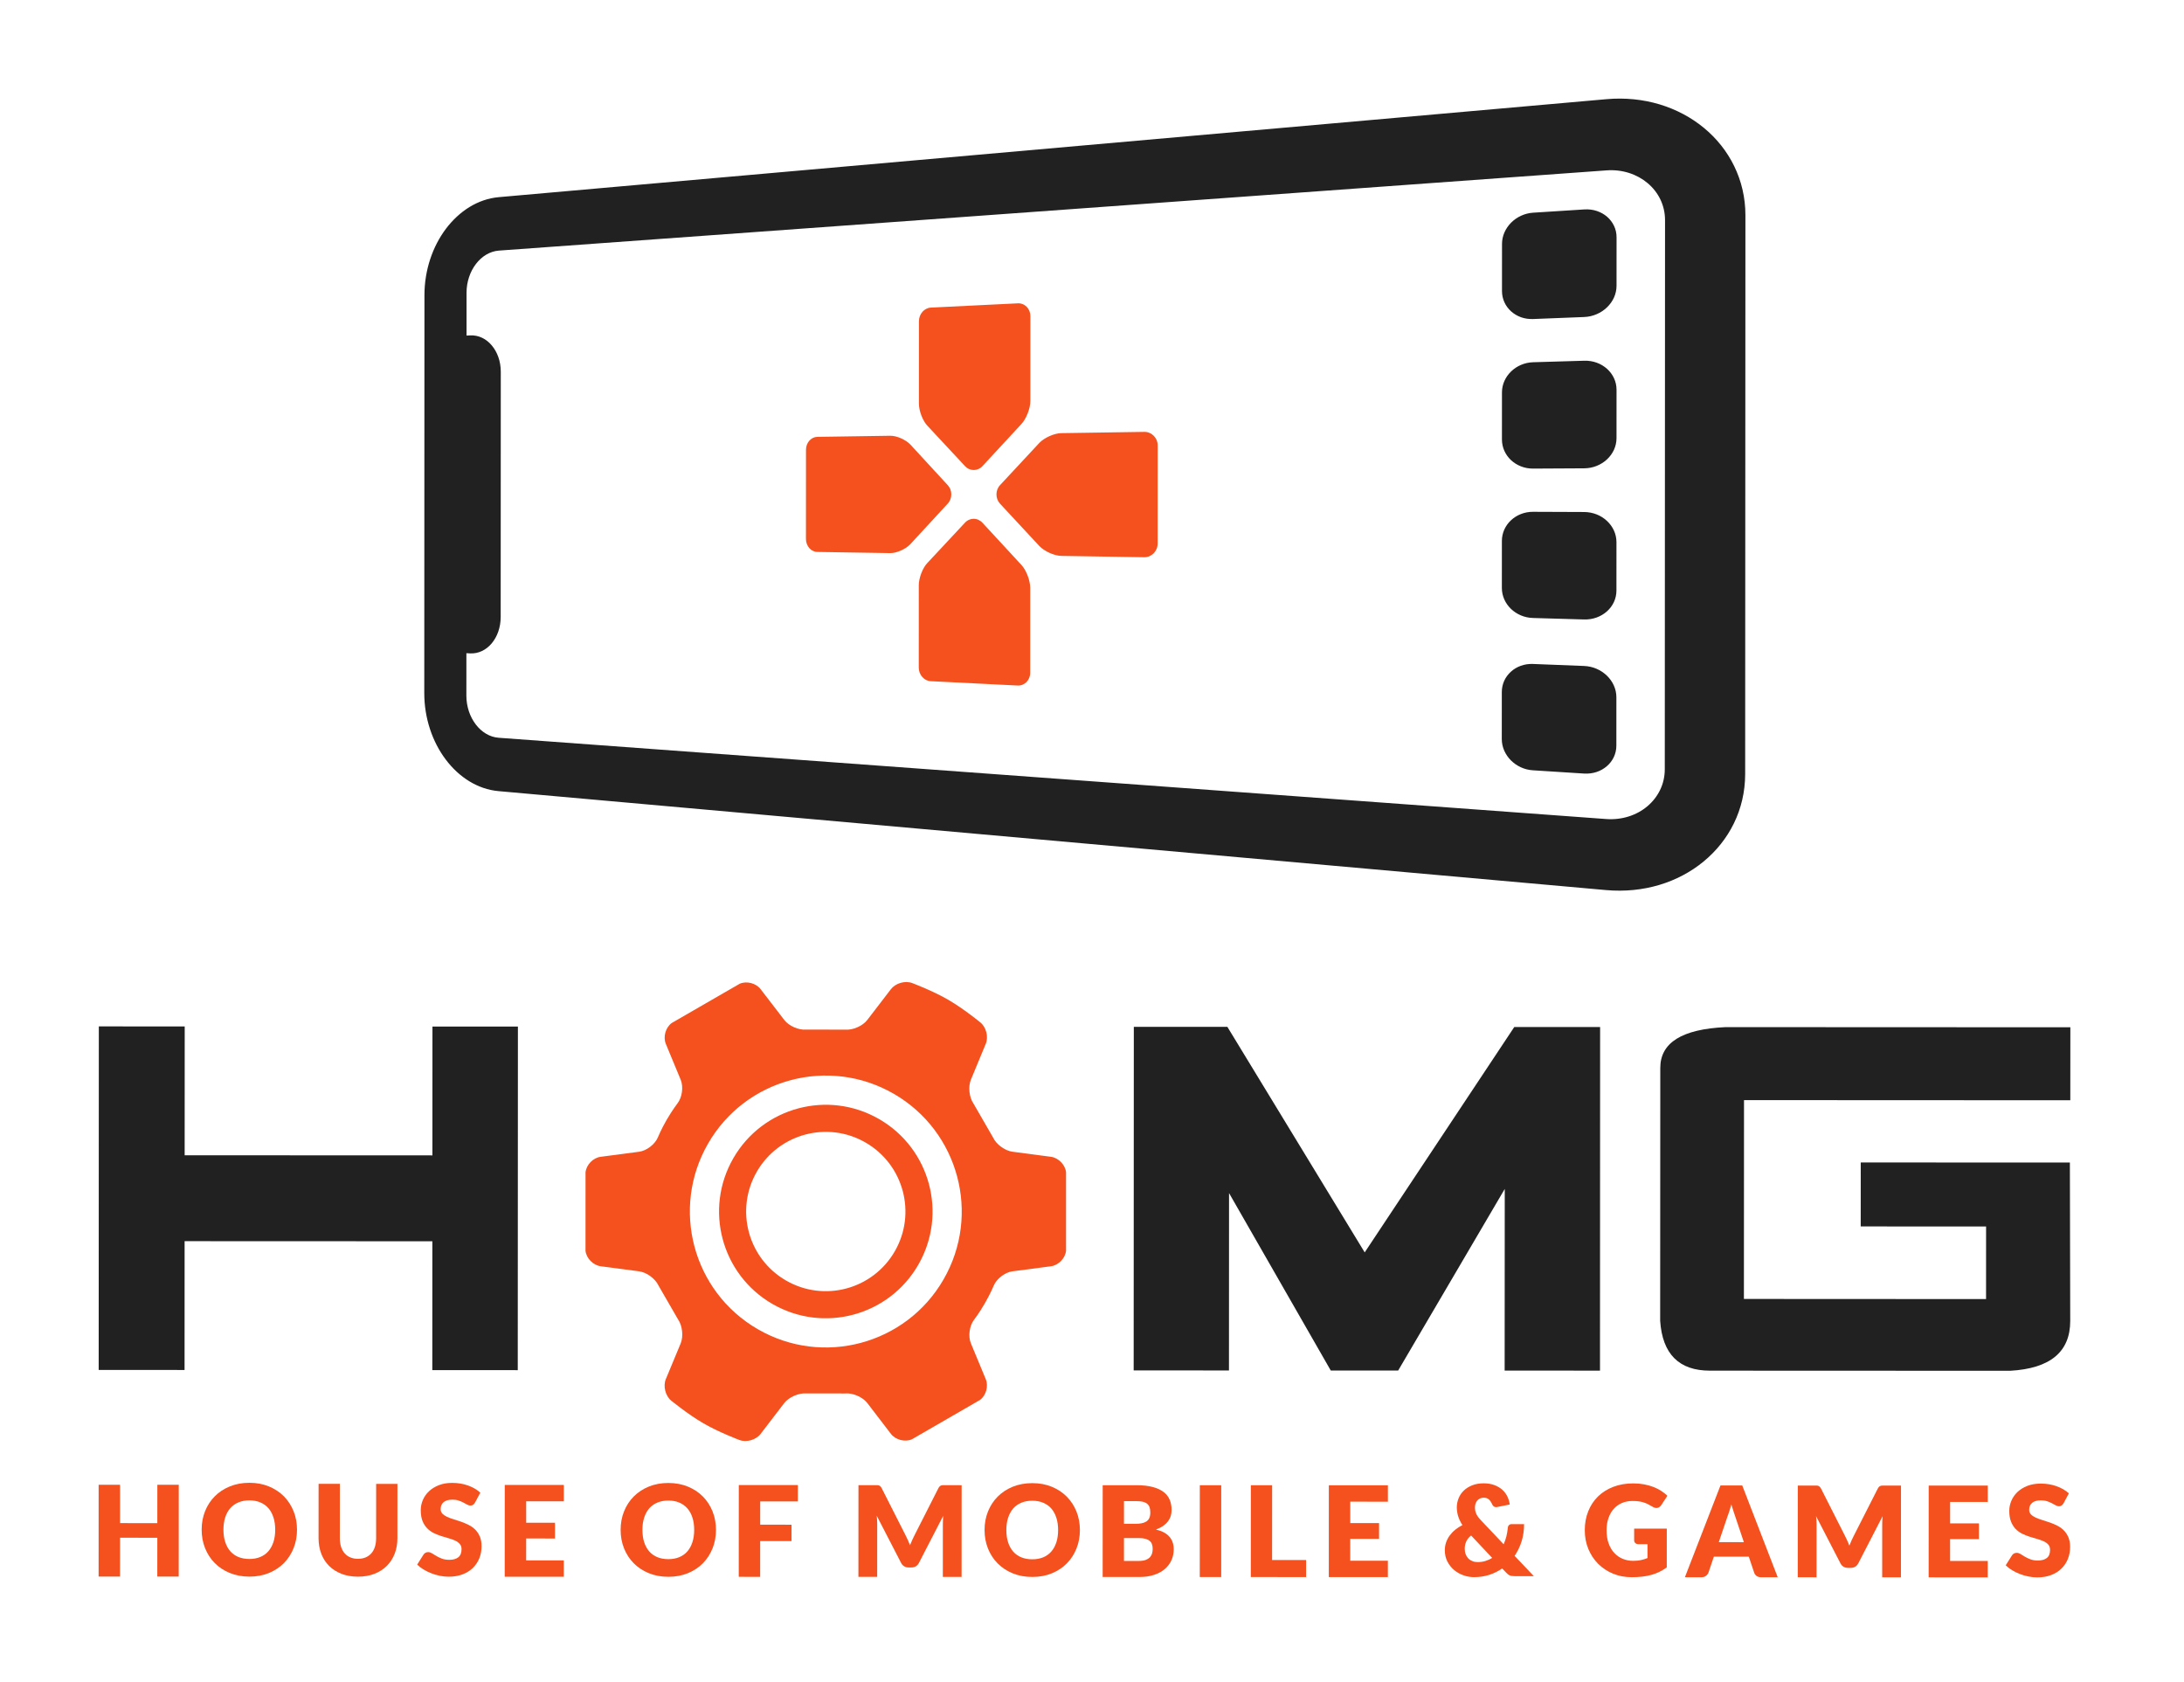 <?xml version="1.0" encoding="UTF-8"?> <svg xmlns="http://www.w3.org/2000/svg" width="87" height="67" viewBox="0 0 87 67" fill="none"><path d="M63.102 26.524C63.278 26.531 63.447 26.57 63.601 26.637C63.754 26.703 63.893 26.796 64.01 26.909C64.126 27.021 64.222 27.154 64.287 27.3C64.353 27.445 64.389 27.604 64.389 27.769L64.388 29.695C64.388 29.86 64.352 30.015 64.286 30.154C64.22 30.293 64.125 30.416 64.008 30.516C63.891 30.617 63.752 30.696 63.599 30.747C63.445 30.797 63.276 30.82 63.1 30.809L61.064 30.679C60.892 30.669 60.728 30.626 60.579 30.557C60.431 30.488 60.297 30.394 60.185 30.282C60.074 30.169 59.984 30.038 59.921 29.895C59.859 29.752 59.824 29.597 59.824 29.437L59.825 27.56C59.825 27.399 59.86 27.248 59.922 27.111C59.985 26.974 60.076 26.853 60.188 26.752C60.299 26.65 60.433 26.57 60.581 26.517C60.73 26.463 60.894 26.437 61.065 26.444L63.102 26.524Z" fill="#212121"></path><path d="M63.105 20.392C63.281 20.393 63.45 20.427 63.604 20.488C63.757 20.549 63.896 20.637 64.013 20.746C64.129 20.855 64.225 20.984 64.29 21.127C64.356 21.27 64.392 21.428 64.392 21.593L64.391 23.519C64.391 23.684 64.355 23.84 64.289 23.981C64.223 24.122 64.128 24.247 64.011 24.351C63.894 24.455 63.755 24.538 63.602 24.593C63.448 24.649 63.279 24.677 63.103 24.672L61.067 24.613C60.895 24.608 60.731 24.572 60.582 24.508C60.434 24.445 60.3 24.357 60.188 24.249C60.077 24.141 59.987 24.014 59.924 23.873C59.862 23.733 59.827 23.58 59.827 23.419L59.828 21.542C59.828 21.382 59.863 21.229 59.925 21.09C59.988 20.951 60.078 20.826 60.19 20.722C60.302 20.617 60.436 20.532 60.584 20.474C60.733 20.415 60.897 20.383 61.068 20.384L63.105 20.392Z" fill="#212121"></path><path d="M63.108 14.367C63.284 14.361 63.453 14.39 63.606 14.445C63.76 14.501 63.899 14.585 64.016 14.689C64.132 14.794 64.227 14.92 64.293 15.061C64.359 15.202 64.395 15.358 64.395 15.523L64.394 17.45C64.394 17.614 64.357 17.772 64.292 17.915C64.226 18.059 64.131 18.188 64.014 18.297C63.897 18.406 63.758 18.494 63.605 18.555C63.451 18.617 63.282 18.651 63.106 18.652L61.069 18.663C60.898 18.664 60.734 18.632 60.585 18.573C60.437 18.515 60.303 18.43 60.191 18.326C60.08 18.221 59.989 18.096 59.927 17.957C59.865 17.819 59.83 17.666 59.83 17.506L59.831 15.629C59.831 15.468 59.865 15.314 59.928 15.173C59.991 15.032 60.081 14.905 60.193 14.796C60.305 14.687 60.438 14.597 60.587 14.534C60.736 14.47 60.9 14.432 61.071 14.427L63.108 14.367Z" fill="#212121"></path><path d="M63.11 8.341C63.286 8.329 63.455 8.352 63.608 8.402C63.762 8.453 63.901 8.531 64.018 8.632C64.134 8.733 64.229 8.856 64.295 8.995C64.361 9.134 64.397 9.288 64.396 9.453L64.395 11.38C64.395 11.544 64.359 11.703 64.294 11.849C64.228 11.995 64.133 12.127 64.016 12.24C63.899 12.353 63.76 12.446 63.606 12.512C63.453 12.579 63.284 12.619 63.108 12.626L61.072 12.706C60.9 12.713 60.736 12.687 60.587 12.634C60.439 12.58 60.305 12.5 60.193 12.399C60.081 12.298 59.992 12.177 59.929 12.04C59.866 11.903 59.832 11.752 59.832 11.591L59.833 9.714C59.833 9.554 59.867 9.399 59.93 9.256C59.993 9.113 60.083 8.982 60.195 8.869C60.307 8.757 60.44 8.662 60.589 8.594C60.738 8.525 60.901 8.482 61.073 8.471L63.11 8.341Z" fill="#212121"></path><path d="M66.317 30.635L66.327 8.767C66.327 8.47 66.26 8.192 66.141 7.943C66.021 7.694 65.848 7.474 65.635 7.295C65.423 7.116 65.171 6.977 64.892 6.888C64.614 6.8 64.31 6.762 63.993 6.786L19.87 9.981C19.691 9.995 19.522 10.052 19.368 10.143C19.214 10.234 19.076 10.36 18.96 10.512C18.844 10.663 18.75 10.84 18.686 11.033C18.621 11.226 18.585 11.436 18.585 11.653L18.585 13.365L18.735 13.358C18.901 13.35 19.06 13.384 19.206 13.454C19.35 13.523 19.482 13.627 19.591 13.759C19.702 13.89 19.791 14.048 19.853 14.226C19.915 14.403 19.949 14.6 19.949 14.807L19.945 24.575C19.945 24.783 19.91 24.98 19.848 25.158C19.786 25.335 19.697 25.493 19.586 25.625C19.476 25.756 19.345 25.859 19.2 25.928C19.055 25.997 18.896 26.031 18.729 26.023L18.579 26.015L18.578 27.706C18.578 27.925 18.614 28.135 18.678 28.329C18.742 28.523 18.836 28.7 18.952 28.852C19.067 29.004 19.206 29.13 19.359 29.221C19.513 29.313 19.683 29.37 19.861 29.383L63.982 32.62C64.299 32.643 64.603 32.605 64.881 32.517C65.159 32.429 65.412 32.29 65.624 32.111C65.837 31.931 66.01 31.711 66.13 31.462C66.251 31.212 66.317 30.932 66.317 30.635ZM63.995 3.95C64.739 3.884 65.455 3.961 66.11 4.157C66.77 4.356 67.369 4.675 67.874 5.092C68.383 5.511 68.796 6.028 69.082 6.616C69.37 7.207 69.529 7.868 69.529 8.573L69.519 30.831C69.518 31.538 69.359 32.199 69.071 32.79C68.784 33.379 68.37 33.895 67.862 34.313C67.356 34.73 66.757 35.048 66.097 35.245C65.441 35.44 64.725 35.516 63.981 35.45L19.86 31.509C19.444 31.472 19.05 31.333 18.693 31.115C18.338 30.898 18.02 30.602 17.754 30.248C17.489 29.896 17.276 29.486 17.129 29.038C16.982 28.591 16.901 28.107 16.901 27.603L16.908 11.755C16.908 11.253 16.99 10.768 17.137 10.322C17.284 9.875 17.498 9.465 17.763 9.112C18.03 8.759 18.348 8.463 18.703 8.245C19.06 8.027 19.454 7.889 19.87 7.852L63.995 3.95Z" fill="#212121"></path><path d="M38.788 20.662C38.82 20.662 38.851 20.666 38.882 20.673C38.913 20.679 38.944 20.689 38.973 20.702C39.002 20.715 39.031 20.732 39.058 20.751C39.085 20.771 39.111 20.793 39.135 20.819L40.684 22.496C40.733 22.548 40.78 22.612 40.822 22.685C40.864 22.758 40.903 22.838 40.935 22.922C40.967 23.005 40.993 23.091 41.011 23.175C41.029 23.259 41.039 23.341 41.039 23.414L41.038 26.795C41.038 26.869 41.024 26.938 40.998 27.001C40.973 27.064 40.936 27.119 40.891 27.165C40.846 27.211 40.792 27.247 40.732 27.271C40.672 27.295 40.606 27.307 40.536 27.303L37.074 27.13C37.009 27.127 36.947 27.109 36.89 27.081C36.833 27.052 36.782 27.011 36.739 26.962C36.696 26.913 36.661 26.856 36.636 26.792C36.612 26.729 36.599 26.66 36.599 26.588L36.6 23.305C36.6 23.233 36.61 23.155 36.627 23.075C36.644 22.994 36.669 22.912 36.699 22.833C36.729 22.753 36.766 22.677 36.806 22.607C36.846 22.538 36.891 22.476 36.938 22.426L38.443 20.814C38.467 20.788 38.492 20.766 38.52 20.747C38.547 20.728 38.575 20.712 38.604 20.7C38.634 20.687 38.664 20.678 38.695 20.671C38.726 20.665 38.757 20.662 38.788 20.662Z" fill="#F4511E"></path><path d="M40.544 12.081C40.614 12.077 40.679 12.089 40.739 12.113C40.8 12.137 40.853 12.173 40.899 12.219C40.944 12.265 40.981 12.32 41.006 12.383C41.031 12.446 41.045 12.516 41.045 12.589L41.044 15.97C41.044 16.044 41.034 16.125 41.016 16.209C40.998 16.292 40.971 16.378 40.939 16.461C40.907 16.544 40.868 16.624 40.826 16.697C40.783 16.77 40.737 16.835 40.688 16.888L39.138 18.563C39.114 18.589 39.088 18.612 39.061 18.631C39.033 18.651 39.005 18.667 38.975 18.68C38.946 18.693 38.915 18.703 38.884 18.71C38.853 18.716 38.822 18.72 38.79 18.72C38.759 18.72 38.728 18.717 38.697 18.711C38.666 18.704 38.636 18.695 38.606 18.682C38.577 18.67 38.548 18.654 38.522 18.635C38.495 18.616 38.469 18.593 38.445 18.568L36.941 16.954C36.895 16.905 36.85 16.843 36.81 16.773C36.77 16.704 36.733 16.627 36.703 16.547C36.672 16.468 36.648 16.386 36.631 16.305C36.614 16.225 36.605 16.147 36.605 16.075L36.606 12.792C36.606 12.72 36.619 12.651 36.644 12.588C36.668 12.525 36.703 12.467 36.746 12.418C36.789 12.37 36.841 12.329 36.898 12.3C36.954 12.271 37.017 12.254 37.082 12.251L40.544 12.081Z" fill="#F4511E"></path><path d="M45.583 17.201C45.656 17.199 45.725 17.213 45.789 17.241C45.853 17.267 45.91 17.306 45.959 17.356C46.008 17.405 46.047 17.463 46.075 17.529C46.102 17.594 46.117 17.667 46.117 17.743L46.115 21.646C46.115 21.722 46.1 21.795 46.073 21.861C46.045 21.927 46.006 21.986 45.957 22.036C45.908 22.085 45.851 22.125 45.787 22.153C45.723 22.18 45.654 22.194 45.581 22.193L42.275 22.14C42.204 22.138 42.127 22.126 42.047 22.105C41.967 22.084 41.885 22.054 41.806 22.019C41.727 21.983 41.651 21.941 41.582 21.894C41.513 21.848 41.451 21.798 41.402 21.746L39.839 20.064C39.791 20.013 39.754 19.953 39.73 19.889C39.706 19.825 39.694 19.757 39.694 19.69C39.694 19.622 39.706 19.555 39.73 19.492C39.755 19.428 39.791 19.369 39.839 19.319L41.404 17.638C41.453 17.587 41.515 17.537 41.584 17.491C41.653 17.446 41.729 17.404 41.808 17.369C41.887 17.334 41.969 17.305 42.049 17.284C42.129 17.264 42.206 17.252 42.277 17.251L45.583 17.201Z" fill="#F4511E"></path><path d="M35.461 17.355C35.526 17.354 35.596 17.363 35.669 17.38C35.742 17.398 35.817 17.423 35.89 17.455C35.962 17.487 36.033 17.525 36.096 17.567C36.16 17.609 36.217 17.656 36.263 17.704L37.754 19.323C37.801 19.373 37.836 19.431 37.86 19.493C37.883 19.555 37.895 19.622 37.895 19.689C37.895 19.756 37.883 19.823 37.859 19.886C37.836 19.949 37.801 20.008 37.753 20.059L36.262 21.675C36.215 21.724 36.158 21.771 36.094 21.814C36.03 21.856 35.959 21.895 35.886 21.927C35.813 21.959 35.739 21.985 35.666 22.003C35.593 22.021 35.523 22.03 35.459 22.029L32.557 21.982C32.495 21.981 32.435 21.966 32.382 21.939C32.327 21.913 32.279 21.875 32.238 21.828C32.197 21.781 32.164 21.726 32.141 21.665C32.118 21.604 32.105 21.537 32.105 21.468L32.107 17.908C32.107 17.838 32.12 17.772 32.143 17.712C32.166 17.651 32.199 17.597 32.24 17.551C32.281 17.505 32.329 17.468 32.383 17.441C32.437 17.415 32.497 17.4 32.559 17.399L35.461 17.355Z" fill="#F4511E"></path><path d="M7.354 49.433L7.352 54.563L3.931 54.562L3.937 40.879L7.358 40.881L7.356 46.012L17.225 46.016L17.227 40.885L20.631 40.886L20.625 54.57L17.221 54.568L17.223 49.437L7.354 49.433Z" fill="#212121"></path><path d="M45.16 54.58L45.166 40.897L48.893 40.898L54.363 49.88L60.321 40.904L63.741 40.905L63.736 54.589L59.938 54.587L59.942 47.352L55.696 54.585L53.011 54.584L48.959 47.517L48.956 54.582L45.16 54.58Z" fill="#212121"></path><path d="M82.454 46.301L82.468 52.613C82.467 53.844 81.668 54.506 80.072 54.595L68.115 54.59C66.885 54.59 66.222 53.929 66.133 52.606L66.138 42.531C66.138 41.528 67.004 40.987 68.738 40.908L82.473 40.914L82.471 43.821L69.473 43.815L69.469 51.734L79.115 51.739L79.116 48.848L74.122 48.846L74.123 46.298L82.454 46.301Z" fill="#212121"></path><path d="M31.31 50.999C29.792 50.123 29.272 48.183 30.148 46.666C31.024 45.149 32.965 44.629 34.481 45.505C35.999 46.382 36.519 48.322 35.643 49.838C34.767 51.355 32.827 51.876 31.31 50.999ZM35.021 44.571C32.989 43.397 30.388 44.093 29.214 46.126C28.04 48.16 28.736 50.76 30.77 51.934C32.803 53.108 35.404 52.411 36.578 50.377C37.752 48.344 37.055 45.745 35.021 44.571Z" fill="#F4511E"></path><path d="M30.189 52.94C27.599 51.445 26.712 48.135 28.207 45.544C29.702 42.954 33.013 42.068 35.604 43.563C38.193 45.059 39.08 48.369 37.585 50.959C36.09 53.549 32.778 54.436 30.189 52.94ZM39.269 54.932L38.675 53.5C38.56 53.222 38.617 52.801 38.802 52.562C38.802 52.562 39.005 52.301 39.23 51.91C39.456 51.52 39.581 51.212 39.581 51.212C39.694 50.934 40.032 50.673 40.328 50.634L41.866 50.432C42.164 50.393 42.434 50.115 42.466 49.817V46.687C42.434 46.388 42.161 46.111 41.863 46.072L40.329 45.87C40.031 45.831 39.683 45.575 39.557 45.301L38.781 43.956C38.608 43.71 38.561 43.281 38.675 43.003L39.267 41.575C39.384 41.298 39.287 40.913 39.054 40.722C39.054 40.722 38.394 40.177 37.766 39.815C37.14 39.452 36.337 39.153 36.337 39.153C36.055 39.047 35.675 39.157 35.491 39.395L34.55 40.621C34.368 40.86 33.973 41.034 33.672 41.008L32.12 41.006C31.82 41.035 31.425 40.863 31.242 40.623L30.3 39.397C30.117 39.157 29.741 39.059 29.465 39.181L26.756 40.745C26.514 40.923 26.408 41.295 26.523 41.574L27.116 43.005C27.231 43.283 27.174 43.705 26.99 43.942C26.99 43.942 26.787 44.204 26.56 44.594C26.334 44.985 26.21 45.291 26.21 45.291C26.097 45.571 25.76 45.831 25.461 45.871L23.925 46.073C23.627 46.111 23.358 46.388 23.325 46.688L23.324 49.817C23.357 50.117 23.63 50.393 23.929 50.432L25.462 50.634C25.761 50.673 26.108 50.93 26.233 51.203L27.01 52.548C27.183 52.793 27.23 53.223 27.116 53.502L26.523 54.928C26.409 55.206 26.505 55.591 26.736 55.782C26.736 55.782 27.398 56.326 28.024 56.689C28.652 57.051 29.453 57.351 29.453 57.351C29.736 57.458 30.117 57.348 30.3 57.108L31.239 55.883C31.423 55.645 31.818 55.471 32.118 55.497L33.672 55.498C33.971 55.469 34.366 55.642 34.55 55.88L35.491 57.109C35.674 57.347 36.05 57.444 36.325 57.324L39.036 55.758C39.279 55.582 39.383 55.209 39.269 54.932Z" fill="#F4511E"></path><path d="M7.119 62.791H6.266L6.267 61.245L4.782 61.244L4.781 62.79L3.928 62.79L3.929 59.134H4.783L4.782 60.662L6.267 60.663L6.268 59.135L7.121 59.135L7.119 62.791Z" fill="#F4511E"></path><path d="M10.963 60.924C10.963 60.743 10.94 60.58 10.893 60.436C10.847 60.291 10.779 60.168 10.692 60.067C10.604 59.967 10.496 59.89 10.369 59.837C10.242 59.783 10.097 59.756 9.935 59.756C9.771 59.756 9.626 59.783 9.498 59.837C9.37 59.89 9.261 59.967 9.173 60.067C9.086 60.167 9.018 60.29 8.971 60.435C8.924 60.579 8.901 60.742 8.901 60.923C8.901 61.105 8.924 61.269 8.971 61.413C9.018 61.557 9.085 61.68 9.172 61.781C9.26 61.881 9.368 61.958 9.496 62.011C9.625 62.063 9.77 62.09 9.934 62.09C10.097 62.09 10.241 62.064 10.368 62.011C10.495 61.959 10.603 61.882 10.691 61.782C10.778 61.681 10.846 61.558 10.893 61.414C10.94 61.27 10.963 61.106 10.963 60.924ZM11.831 60.924C11.831 61.188 11.786 61.434 11.694 61.662C11.603 61.889 11.475 62.087 11.309 62.255C11.143 62.422 10.944 62.554 10.71 62.65C10.477 62.745 10.218 62.793 9.934 62.793C9.649 62.792 9.39 62.744 9.156 62.649C8.922 62.554 8.722 62.422 8.556 62.254C8.389 62.086 8.26 61.887 8.169 61.66C8.078 61.433 8.033 61.186 8.033 60.922C8.033 60.657 8.078 60.412 8.17 60.184C8.261 59.957 8.39 59.76 8.557 59.593C8.723 59.425 8.924 59.294 9.158 59.199C9.392 59.104 9.651 59.056 9.936 59.056C10.22 59.056 10.479 59.105 10.712 59.201C10.945 59.297 11.145 59.429 11.31 59.596C11.476 59.764 11.604 59.961 11.695 60.189C11.787 60.416 11.831 60.661 11.831 60.924Z" fill="#F4511E"></path><path d="M14.26 62.084C14.373 62.084 14.475 62.065 14.565 62.028C14.654 61.99 14.73 61.936 14.792 61.866C14.854 61.796 14.901 61.71 14.934 61.609C14.966 61.508 14.983 61.392 14.983 61.264L14.984 59.099H15.832L15.831 61.264C15.831 61.489 15.794 61.694 15.722 61.881C15.649 62.069 15.545 62.23 15.409 62.366C15.273 62.501 15.108 62.606 14.914 62.682C14.721 62.757 14.502 62.795 14.26 62.795C14.015 62.794 13.796 62.757 13.602 62.681C13.409 62.605 13.244 62.501 13.108 62.365C12.973 62.229 12.869 62.068 12.797 61.88C12.726 61.693 12.69 61.487 12.69 61.263L12.691 59.098L13.539 59.098L13.537 61.261C13.537 61.39 13.554 61.504 13.586 61.606C13.619 61.707 13.666 61.793 13.728 61.864C13.79 61.936 13.866 61.99 13.955 62.027C14.045 62.065 14.146 62.084 14.26 62.084Z" fill="#F4511E"></path><path d="M18.923 59.843C18.898 59.884 18.871 59.913 18.844 59.933C18.816 59.953 18.781 59.963 18.738 59.963C18.699 59.963 18.657 59.951 18.613 59.927C18.569 59.902 18.519 59.875 18.463 59.846C18.407 59.815 18.343 59.788 18.271 59.764C18.199 59.739 18.117 59.727 18.025 59.727C17.866 59.727 17.748 59.761 17.67 59.829C17.592 59.897 17.553 59.988 17.553 60.103C17.553 60.177 17.577 60.238 17.623 60.287C17.671 60.335 17.732 60.377 17.808 60.412C17.884 60.447 17.971 60.48 18.069 60.509C18.166 60.538 18.266 60.571 18.368 60.606C18.47 60.643 18.57 60.685 18.668 60.734C18.766 60.782 18.853 60.844 18.929 60.919C19.005 60.995 19.067 61.086 19.113 61.194C19.16 61.303 19.184 61.433 19.183 61.584C19.183 61.753 19.154 61.912 19.095 62.059C19.037 62.206 18.951 62.334 18.84 62.444C18.729 62.553 18.592 62.64 18.429 62.702C18.266 62.764 18.081 62.796 17.873 62.796C17.76 62.796 17.644 62.784 17.526 62.761C17.408 62.737 17.294 62.704 17.183 62.661C17.073 62.618 16.969 62.568 16.872 62.509C16.775 62.451 16.691 62.386 16.619 62.314L16.87 61.917C16.888 61.887 16.915 61.863 16.948 61.844C16.981 61.826 17.017 61.817 17.055 61.817C17.106 61.817 17.156 61.833 17.207 61.864C17.259 61.897 17.316 61.932 17.38 61.97C17.445 62.009 17.518 62.044 17.602 62.076C17.686 62.108 17.785 62.124 17.899 62.124C18.052 62.124 18.172 62.09 18.258 62.022C18.342 61.954 18.386 61.847 18.386 61.7C18.386 61.614 18.362 61.545 18.316 61.492C18.268 61.438 18.207 61.393 18.131 61.358C18.055 61.323 17.968 61.292 17.871 61.265C17.774 61.239 17.675 61.209 17.573 61.176C17.471 61.143 17.371 61.103 17.274 61.056C17.177 61.008 17.09 60.945 17.015 60.867C16.938 60.789 16.878 60.692 16.83 60.576C16.784 60.459 16.761 60.316 16.761 60.146C16.761 60.009 16.788 59.875 16.843 59.744C16.898 59.614 16.98 59.497 17.087 59.395C17.194 59.294 17.325 59.213 17.481 59.151C17.637 59.09 17.815 59.059 18.015 59.06C18.127 59.06 18.236 59.069 18.342 59.086C18.449 59.104 18.549 59.13 18.645 59.164C18.74 59.198 18.829 59.24 18.912 59.287C18.995 59.335 19.069 59.389 19.134 59.449L18.923 59.843Z" fill="#F4511E"></path><path d="M22.461 59.142L22.46 59.794L20.96 59.794L20.96 60.647L22.109 60.648L22.108 61.275L20.96 61.274L20.959 62.145L22.459 62.146L22.459 62.798L20.105 62.797L20.107 59.141L22.461 59.142Z" fill="#F4511E"></path><path d="M27.653 60.931C27.653 60.75 27.63 60.587 27.583 60.443C27.537 60.298 27.469 60.176 27.381 60.075C27.293 59.975 27.186 59.898 27.059 59.844C26.932 59.79 26.787 59.764 26.625 59.764C26.461 59.763 26.315 59.79 26.188 59.844C26.059 59.897 25.951 59.974 25.863 60.074C25.776 60.175 25.708 60.298 25.661 60.442C25.614 60.587 25.591 60.749 25.591 60.93C25.591 61.112 25.614 61.276 25.66 61.421C25.707 61.565 25.775 61.688 25.862 61.789C25.95 61.888 26.058 61.966 26.186 62.018C26.314 62.071 26.46 62.097 26.624 62.097C26.786 62.097 26.931 62.071 27.058 62.018C27.185 61.966 27.293 61.889 27.381 61.789C27.468 61.688 27.536 61.566 27.582 61.422C27.63 61.277 27.653 61.114 27.653 60.931ZM28.521 60.931C28.521 61.196 28.476 61.441 28.384 61.669C28.293 61.896 28.165 62.094 27.999 62.262C27.833 62.43 27.634 62.562 27.4 62.657C27.167 62.752 26.908 62.8 26.624 62.8C26.339 62.8 26.08 62.752 25.846 62.656C25.612 62.561 25.412 62.429 25.245 62.261C25.079 62.093 24.95 61.895 24.859 61.668C24.767 61.44 24.723 61.194 24.723 60.93C24.723 60.665 24.768 60.419 24.86 60.192C24.951 59.964 25.08 59.767 25.247 59.6C25.413 59.433 25.613 59.302 25.847 59.206C26.081 59.111 26.341 59.063 26.625 59.063C26.909 59.064 27.168 59.112 27.402 59.208C27.635 59.304 27.835 59.436 28 59.603C28.165 59.771 28.294 59.969 28.385 60.196C28.476 60.423 28.521 60.669 28.521 60.931Z" fill="#F4511E"></path><path d="M31.783 59.146L31.782 59.799L30.283 59.798L30.282 60.724L31.531 60.725L31.531 61.379L30.282 61.379L30.281 62.802L29.428 62.801L29.43 59.145L31.783 59.146Z" fill="#F4511E"></path><path d="M36.162 61.331C36.193 61.4 36.223 61.47 36.251 61.542C36.279 61.468 36.309 61.396 36.342 61.327C36.373 61.257 36.406 61.19 36.44 61.125L37.378 59.277C37.395 59.245 37.412 59.22 37.43 59.202C37.447 59.185 37.467 59.172 37.489 59.164C37.511 59.155 37.535 59.151 37.563 59.151H37.66L38.307 59.152L38.305 62.805L37.558 62.804L37.559 60.701C37.559 60.6 37.564 60.489 37.574 60.371L36.604 62.25C36.574 62.308 36.534 62.353 36.483 62.383C36.431 62.413 36.374 62.428 36.308 62.428L36.193 62.428C36.127 62.428 36.069 62.413 36.019 62.382C35.967 62.352 35.926 62.308 35.897 62.25L34.924 60.367C34.931 60.425 34.936 60.484 34.939 60.541C34.942 60.599 34.944 60.652 34.944 60.701L34.943 62.803L34.195 62.803L34.197 59.15L34.844 59.15H34.941C34.969 59.15 34.993 59.154 35.015 59.163C35.036 59.171 35.056 59.184 35.073 59.202C35.092 59.219 35.108 59.244 35.125 59.276L36.066 61.132C36.099 61.196 36.131 61.262 36.162 61.331Z" fill="#F4511E"></path><path d="M42.15 60.937C42.15 60.756 42.127 60.593 42.08 60.449C42.034 60.304 41.966 60.182 41.879 60.081C41.791 59.98 41.683 59.904 41.556 59.851C41.429 59.797 41.284 59.77 41.122 59.77C40.958 59.77 40.812 59.796 40.685 59.85C40.556 59.904 40.448 59.98 40.36 60.08C40.273 60.181 40.205 60.304 40.158 60.449C40.111 60.593 40.088 60.756 40.088 60.936C40.088 61.119 40.111 61.282 40.158 61.427C40.204 61.571 40.272 61.694 40.359 61.795C40.447 61.895 40.555 61.972 40.683 62.024C40.811 62.077 40.957 62.103 41.121 62.103C41.283 62.103 41.428 62.077 41.555 62.025C41.682 61.972 41.79 61.895 41.878 61.795C41.965 61.695 42.033 61.572 42.08 61.428C42.127 61.283 42.15 61.12 42.15 60.937ZM43.018 60.937C43.018 61.202 42.973 61.448 42.881 61.675C42.79 61.903 42.662 62.1 42.496 62.268C42.33 62.436 42.131 62.568 41.897 62.663C41.664 62.758 41.405 62.806 41.121 62.806C40.836 62.806 40.577 62.758 40.343 62.663C40.109 62.567 39.909 62.435 39.742 62.267C39.576 62.099 39.447 61.901 39.356 61.674C39.265 61.446 39.22 61.2 39.22 60.936C39.22 60.671 39.265 60.426 39.357 60.198C39.448 59.971 39.577 59.774 39.744 59.606C39.91 59.439 40.11 59.308 40.344 59.212C40.579 59.117 40.838 59.07 41.123 59.07C41.407 59.07 41.665 59.118 41.899 59.214C42.132 59.311 42.332 59.443 42.497 59.61C42.662 59.777 42.791 59.975 42.882 60.202C42.973 60.429 43.018 60.675 43.018 60.937Z" fill="#F4511E"></path><path d="M44.773 61.257L44.773 62.168L45.37 62.168C45.482 62.168 45.574 62.154 45.645 62.126C45.716 62.097 45.771 62.061 45.812 62.016C45.852 61.97 45.88 61.919 45.894 61.862C45.91 61.805 45.917 61.748 45.917 61.69C45.917 61.623 45.909 61.562 45.891 61.509C45.874 61.455 45.844 61.41 45.8 61.373C45.758 61.336 45.702 61.308 45.632 61.288C45.561 61.268 45.473 61.257 45.366 61.257L44.773 61.257ZM44.773 60.69H45.215C45.309 60.691 45.394 60.684 45.469 60.67C45.544 60.657 45.608 60.633 45.661 60.6C45.714 60.567 45.754 60.521 45.781 60.463C45.809 60.404 45.823 60.33 45.823 60.242C45.823 60.154 45.812 60.082 45.791 60.024C45.769 59.966 45.735 59.92 45.69 59.886C45.645 59.85 45.587 59.825 45.518 59.809C45.449 59.795 45.367 59.787 45.271 59.787L44.774 59.787L44.773 60.69ZM43.925 62.807L43.926 59.152L45.272 59.152C45.524 59.152 45.738 59.176 45.916 59.223C46.093 59.269 46.238 59.336 46.35 59.421C46.462 59.507 46.544 59.61 46.595 59.733C46.646 59.855 46.671 59.991 46.671 60.142C46.671 60.223 46.659 60.302 46.636 60.379C46.613 60.455 46.575 60.526 46.525 60.593C46.475 60.66 46.41 60.72 46.332 60.774C46.254 60.829 46.159 60.877 46.048 60.917C46.289 60.975 46.467 61.07 46.582 61.202C46.698 61.333 46.756 61.501 46.756 61.707C46.756 61.863 46.725 62.008 46.665 62.141C46.604 62.275 46.516 62.392 46.401 62.491C46.284 62.59 46.14 62.669 45.969 62.724C45.799 62.781 45.604 62.808 45.385 62.808L43.925 62.807Z" fill="#F4511E"></path><path d="M47.795 59.153L48.648 59.153L48.647 62.809L47.793 62.809L47.795 59.153Z" fill="#F4511E"></path><path d="M50.674 62.133L52.029 62.133L52.029 62.811L49.826 62.81L49.828 59.154L50.676 59.154L50.674 62.133Z" fill="#F4511E"></path><path d="M55.287 59.156L55.287 59.809L53.787 59.808L53.787 60.661L54.935 60.662V61.289L53.786 61.289L53.786 62.159L55.286 62.16L55.286 62.812L52.933 62.812L52.934 59.156L55.287 59.156Z" fill="#F4511E"></path><path d="M58.348 61.679C58.348 61.76 58.359 61.833 58.384 61.898C58.408 61.963 58.443 62.019 58.488 62.066C58.533 62.113 58.587 62.149 58.65 62.175C58.713 62.201 58.782 62.214 58.859 62.214C58.971 62.214 59.075 62.2 59.172 62.17C59.268 62.141 59.358 62.1 59.441 62.047L58.601 61.155C58.509 61.23 58.444 61.312 58.405 61.401C58.367 61.489 58.348 61.583 58.348 61.679ZM59.107 59.077C59.269 59.078 59.411 59.102 59.536 59.15C59.659 59.197 59.763 59.26 59.849 59.338C59.934 59.416 60.001 59.505 60.049 59.608C60.098 59.71 60.128 59.814 60.14 59.921L59.638 60.021C59.63 60.023 59.622 60.024 59.616 60.025C59.611 60.026 59.604 60.026 59.598 60.026C59.528 60.026 59.476 59.989 59.442 59.916C59.403 59.829 59.359 59.763 59.308 59.717C59.257 59.673 59.19 59.65 59.106 59.65C59.047 59.65 58.996 59.66 58.953 59.682C58.91 59.704 58.873 59.732 58.844 59.768C58.814 59.803 58.793 59.843 58.778 59.89C58.762 59.937 58.755 59.986 58.755 60.036C58.755 60.08 58.759 60.121 58.766 60.161C58.773 60.202 58.786 60.242 58.803 60.284C58.821 60.324 58.846 60.366 58.876 60.41C58.907 60.454 58.947 60.5 58.995 60.551L59.898 61.504C59.943 61.404 59.979 61.299 60.007 61.191C60.033 61.082 60.052 60.969 60.064 60.852C60.067 60.805 60.083 60.769 60.11 60.742C60.138 60.715 60.175 60.702 60.22 60.702L60.712 60.702C60.712 60.946 60.679 61.174 60.614 61.385C60.548 61.597 60.455 61.791 60.335 61.966L61.102 62.775L60.334 62.774C60.296 62.774 60.261 62.772 60.231 62.767C60.201 62.764 60.173 62.757 60.147 62.747C60.121 62.736 60.096 62.722 60.073 62.704C60.05 62.685 60.025 62.662 59.998 62.634L59.84 62.468C59.681 62.579 59.507 62.663 59.32 62.724C59.131 62.784 58.93 62.814 58.718 62.814C58.573 62.814 58.431 62.789 58.29 62.738C58.151 62.688 58.027 62.617 57.918 62.524C57.809 62.431 57.722 62.318 57.654 62.186C57.588 62.054 57.554 61.906 57.555 61.742C57.555 61.631 57.572 61.526 57.606 61.428C57.64 61.33 57.689 61.238 57.75 61.154C57.813 61.069 57.886 60.992 57.973 60.923C58.059 60.853 58.153 60.793 58.256 60.741C58.176 60.619 58.12 60.499 58.084 60.382C58.05 60.265 58.032 60.151 58.032 60.041C58.032 59.91 58.056 59.787 58.104 59.671C58.151 59.555 58.221 59.452 58.312 59.364C58.404 59.277 58.516 59.207 58.649 59.155C58.781 59.103 58.934 59.077 59.107 59.077Z" fill="#F4511E"></path><path d="M65.061 62.164C65.178 62.164 65.282 62.154 65.372 62.134C65.462 62.114 65.548 62.087 65.628 62.054V61.5H65.267C65.214 61.5 65.172 61.485 65.142 61.456C65.112 61.428 65.097 61.392 65.097 61.348V60.882L66.397 60.882L66.396 62.425C66.302 62.494 66.205 62.553 66.104 62.602C66.002 62.651 65.895 62.692 65.78 62.724C65.665 62.756 65.544 62.779 65.413 62.794C65.284 62.809 65.145 62.816 64.996 62.816C64.728 62.816 64.481 62.769 64.253 62.674C64.025 62.58 63.829 62.449 63.662 62.283C63.496 62.116 63.366 61.918 63.271 61.69C63.177 61.462 63.13 61.214 63.13 60.946C63.13 60.673 63.175 60.423 63.266 60.195C63.356 59.966 63.485 59.77 63.654 59.603C63.822 59.439 64.025 59.31 64.263 59.218C64.502 59.126 64.768 59.08 65.062 59.08C65.215 59.08 65.358 59.093 65.492 59.118C65.626 59.144 65.749 59.178 65.862 59.221C65.974 59.264 66.078 59.317 66.171 59.377C66.265 59.437 66.348 59.503 66.422 59.573L66.176 59.946C66.153 59.982 66.125 60.009 66.092 60.029C66.06 60.049 66.023 60.06 65.986 60.06C65.936 60.059 65.883 60.042 65.83 60.009C65.763 59.969 65.7 59.934 65.641 59.905C65.581 59.875 65.521 59.852 65.459 59.833C65.397 59.815 65.332 59.801 65.263 59.793C65.194 59.785 65.118 59.78 65.032 59.78C64.873 59.78 64.73 59.808 64.603 59.864C64.476 59.92 64.367 59.999 64.278 60.101C64.189 60.203 64.12 60.325 64.071 60.469C64.022 60.612 63.998 60.771 63.998 60.946C63.998 61.141 64.024 61.313 64.078 61.463C64.131 61.614 64.205 61.741 64.3 61.845C64.394 61.949 64.506 62.028 64.636 62.082C64.766 62.137 64.907 62.164 65.061 62.164Z" fill="#F4511E"></path><path d="M68.468 61.42L69.467 61.421L69.131 60.42C69.11 60.356 69.084 60.282 69.055 60.195C69.026 60.109 68.997 60.016 68.968 59.916C68.941 60.017 68.914 60.112 68.885 60.199C68.857 60.285 68.83 60.361 68.805 60.425L68.468 61.42ZM70.816 62.819L70.159 62.819C70.085 62.819 70.025 62.802 69.977 62.768C69.929 62.733 69.896 62.689 69.878 62.636L69.663 61.998L68.272 61.997L68.056 62.635C68.04 62.682 68.007 62.723 67.959 62.761C67.91 62.799 67.851 62.818 67.78 62.818L67.118 62.818L68.535 59.162L69.403 59.163L70.816 62.819Z" fill="#F4511E"></path><path d="M73.581 61.347C73.612 61.416 73.641 61.486 73.67 61.558C73.698 61.485 73.728 61.413 73.76 61.343C73.792 61.274 73.825 61.207 73.859 61.141L74.798 59.293C74.815 59.261 74.832 59.237 74.849 59.219C74.866 59.201 74.886 59.188 74.908 59.18C74.93 59.172 74.954 59.168 74.982 59.168H75.078L75.726 59.168L75.724 62.821L74.977 62.821L74.978 60.718C74.978 60.616 74.983 60.505 74.993 60.387L74.024 62.266C73.993 62.324 73.953 62.369 73.901 62.399C73.85 62.429 73.793 62.444 73.727 62.444H73.612C73.546 62.444 73.488 62.428 73.438 62.399C73.387 62.369 73.345 62.324 73.316 62.266L72.343 60.384C72.35 60.442 72.355 60.5 72.358 60.558C72.362 60.616 72.363 60.668 72.363 60.717L72.362 62.82L71.614 62.819L71.616 59.166L72.263 59.166H72.36C72.388 59.166 72.412 59.17 72.434 59.179C72.456 59.187 72.475 59.2 72.492 59.218C72.51 59.236 72.527 59.26 72.544 59.292L73.484 61.148C73.518 61.212 73.55 61.279 73.581 61.347Z" fill="#F4511E"></path><path d="M79.183 59.167L79.183 59.819L77.683 59.818L77.683 60.672L78.831 60.672L78.831 61.299L77.682 61.299L77.682 62.169L79.182 62.17L79.181 62.823L76.828 62.822L76.83 59.166L79.183 59.167Z" fill="#F4511E"></path><path d="M82.203 59.871C82.178 59.911 82.151 59.941 82.124 59.961C82.096 59.981 82.061 59.992 82.017 59.991C81.978 59.991 81.937 59.979 81.893 59.955C81.848 59.931 81.798 59.904 81.742 59.873C81.686 59.843 81.622 59.816 81.551 59.792C81.478 59.767 81.396 59.755 81.304 59.755C81.145 59.755 81.027 59.788 80.949 59.857C80.871 59.924 80.833 60.016 80.833 60.131C80.833 60.206 80.856 60.266 80.903 60.315C80.95 60.363 81.011 60.405 81.087 60.44C81.163 60.475 81.25 60.508 81.348 60.537C81.445 60.566 81.546 60.599 81.648 60.635C81.75 60.67 81.85 60.713 81.948 60.762C82.046 60.81 82.132 60.872 82.208 60.947C82.284 61.023 82.346 61.114 82.393 61.222C82.44 61.33 82.463 61.46 82.463 61.612C82.463 61.781 82.433 61.94 82.375 62.087C82.316 62.234 82.231 62.362 82.12 62.471C82.009 62.581 81.871 62.667 81.708 62.73C81.545 62.792 81.36 62.824 81.153 62.824C81.039 62.824 80.923 62.812 80.805 62.788C80.687 62.765 80.573 62.732 80.462 62.689C80.352 62.647 80.248 62.596 80.151 62.537C80.054 62.479 79.97 62.413 79.898 62.342L80.149 61.945C80.168 61.915 80.194 61.891 80.227 61.872C80.261 61.854 80.297 61.845 80.335 61.845C80.385 61.845 80.436 61.861 80.487 61.892C80.538 61.925 80.596 61.959 80.659 61.998C80.724 62.036 80.798 62.072 80.882 62.104C80.966 62.136 81.064 62.151 81.178 62.151C81.332 62.151 81.451 62.118 81.537 62.05C81.622 61.982 81.665 61.875 81.665 61.728C81.665 61.642 81.641 61.573 81.595 61.519C81.547 61.465 81.487 61.421 81.41 61.386C81.334 61.351 81.248 61.32 81.15 61.293C81.054 61.267 80.954 61.237 80.852 61.204C80.75 61.171 80.65 61.131 80.553 61.084C80.457 61.036 80.37 60.973 80.294 60.895C80.217 60.817 80.157 60.721 80.11 60.604C80.063 60.487 80.04 60.344 80.04 60.174C80.04 60.037 80.067 59.903 80.123 59.772C80.178 59.642 80.259 59.525 80.366 59.423C80.473 59.322 80.605 59.24 80.76 59.179C80.916 59.118 81.094 59.088 81.295 59.088C81.406 59.088 81.516 59.097 81.622 59.114C81.728 59.132 81.829 59.158 81.924 59.192C82.019 59.227 82.109 59.267 82.192 59.315C82.274 59.363 82.348 59.417 82.413 59.477L82.203 59.871Z" fill="#F4511E"></path></svg> 